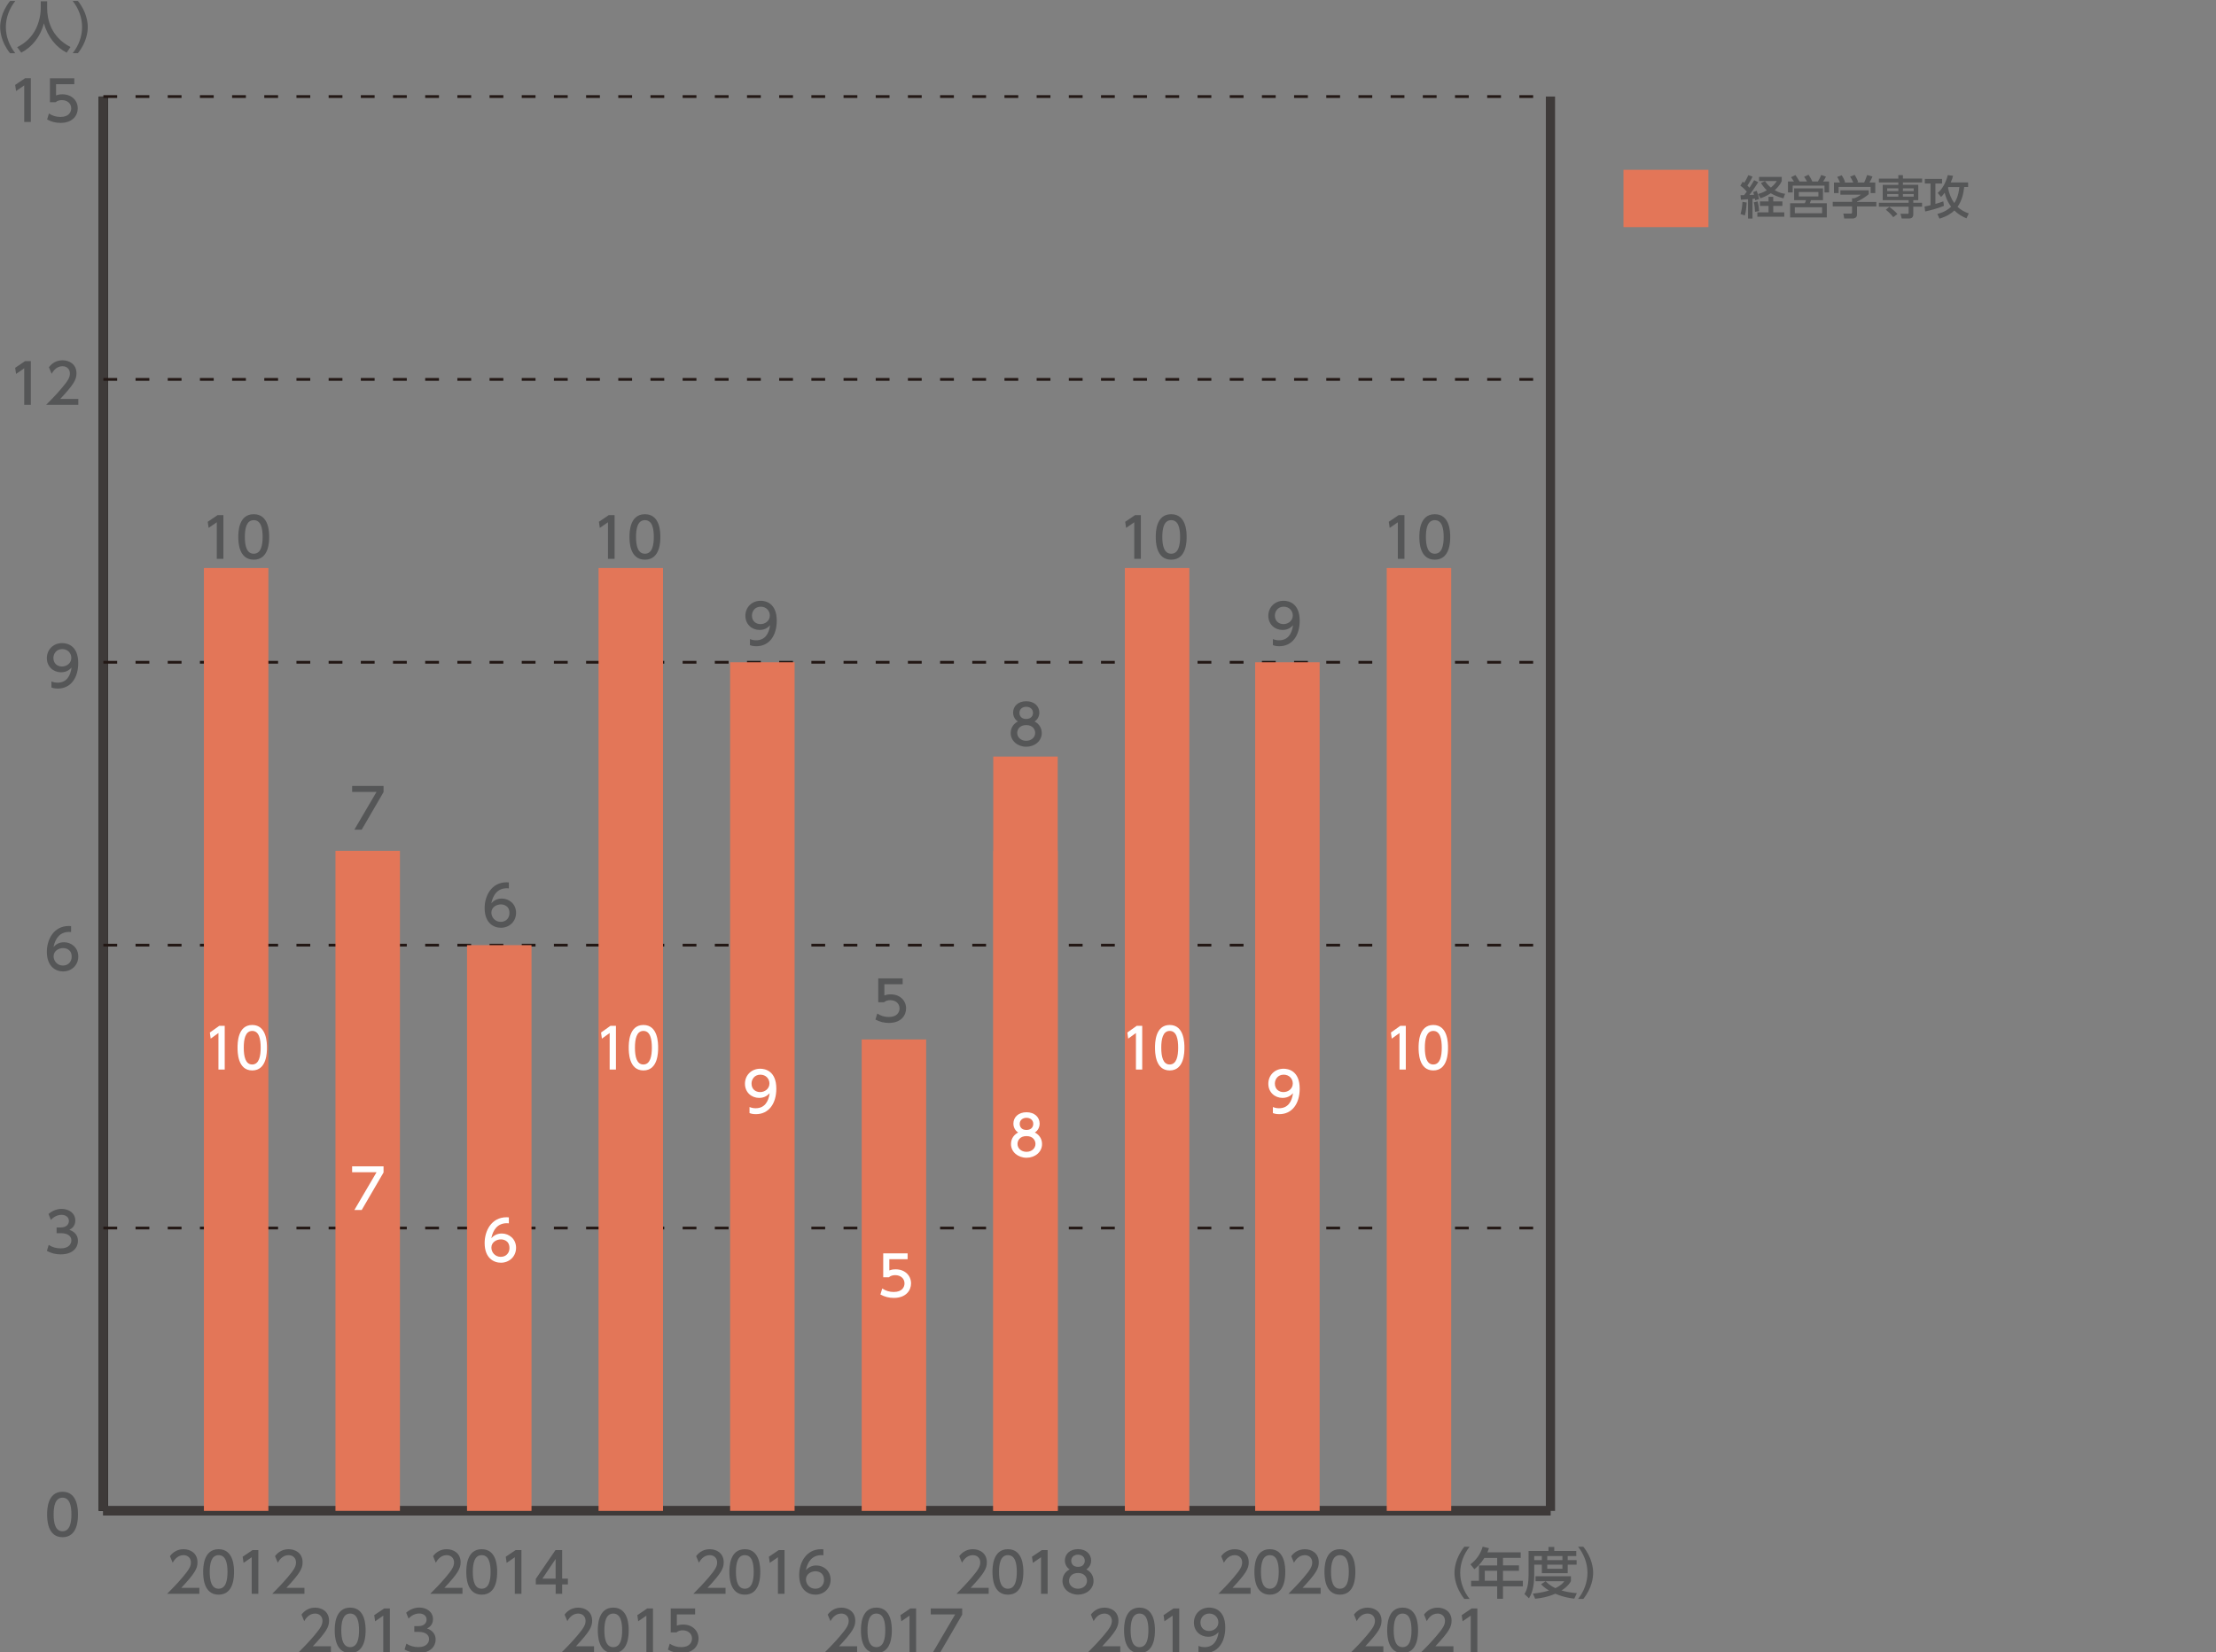 <?xml version="1.0" encoding="utf-8"?>
<!-- Generator: Adobe Illustrator 27.7.0, SVG Export Plug-In . SVG Version: 6.00 Build 0)  -->
<svg version="1.1" id="レイヤー_1" xmlns="http://www.w3.org/2000/svg" xmlns:xlink="http://www.w3.org/1999/xlink" x="0px"
	 y="0px" width="670.55px" height="500px" viewBox="0 0 670.55 500" style="enable-background:new 0 0 670.55 500;"
	 xml:space="preserve">
<rect x="0" y="0" width="670.55" height="500" fill="#808080" stroke="none"/>
<style type="text/css">
	.st0{fill:none;stroke:#000000;stroke-width:2.782;stroke-miterlimit:10;}
	.st1{fill:none;stroke:#3E3A39;stroke-width:2.782;stroke-miterlimit:10;}
	.st2{fill:#555657;}
	.st3{fill:none;stroke:#231815;stroke-width:0.835;stroke-miterlimit:10;stroke-dasharray:4.173,5.565;}
	.st4{fill-rule:evenodd;clip-rule:evenodd;fill:#E37658;}
	.st5{fill:#6FB16B;}
	.st6{fill:#E37658;}
	.st7{fill:#FFFFFF;}
</style>
<g>
	<line class="st0" x1="31.28" y1="457.26" x2="469.16" y2="457.26"/>
	<g>
		<g>
			<line class="st0" x1="31.28" y1="457.26" x2="31.28" y2="29.22"/>
			<line class="st1" x1="469.16" y1="457.26" x2="469.16" y2="29.22"/>
		</g>
	</g>
</g>
<g>
	<g>
		<g>
			<path class="st2" d="M14.26,458.33c0-1.28,0-6.87,4.67-6.87s4.67,5.61,4.67,6.87c0,1.29,0,6.89-4.67,6.89
				S14.26,459.61,14.26,458.33z M21.61,458.33c0-2.55-0.48-5.07-2.69-5.07s-2.69,2.54-2.69,5.07c0,2.69,0.55,5.09,2.69,5.09
				C21.13,463.42,21.61,460.85,21.61,458.33z"/>
		</g>
		<g>
			<path class="st2" d="M14.74,376.76c1.07,0.72,2.35,1.05,3.64,1.05c2.37,0,3.22-1.3,3.22-2.43c0-1.17-0.97-2.17-3.15-2.17h-1.32
				v-1.73h1.27c1.8,0,2.45-1.08,2.45-1.97c0-1.27-1.12-1.85-2.2-1.85c-1.25,0-2.42,0.6-3.25,1.54l-0.72-1.79
				c1.27-1.12,2.72-1.55,3.99-1.55c2.19,0,4.12,1.29,4.12,3.52c0,1.87-1.32,2.55-1.8,2.8c0.68,0.27,2.6,1,2.6,3.39
				c0,1.79-1.33,4.05-5.2,4.05c-1.74,0-3.02-0.42-4.2-1.05L14.74,376.76z"/>
		</g>
		<g>
			<path class="st2" d="M21.5,282.07c-0.38-0.02-0.42-0.03-0.58-0.03c-2.8,0-4.19,1.95-4.72,4.54c0.67-0.73,1.67-1.42,3.17-1.42
				c2.22,0,4.32,1.64,4.32,4.32c0,2.64-2.05,4.52-4.59,4.52c-2.12,0-4.92-1.35-4.92-5.97c0-3.65,2.04-7.79,6.66-7.79
				c0.23,0,0.38,0,0.67,0.04V282.07z M19.09,286.93c-1.29,0-2.87,0.82-2.87,2.49c0,1.38,1.09,2.79,2.82,2.79
				c1.72,0,2.65-1.27,2.65-2.64C21.7,287.23,19.81,286.93,19.09,286.93z"/>
		</g>
		<g>
			<path class="st2" d="M15.56,206.23c0.6,0.25,1.2,0.37,1.85,0.37c2.72,0,3.9-2,4.24-4.56c-0.47,0.48-1.37,1.42-3.17,1.42
				c-2.29,0-4.3-1.65-4.3-4.29c0-2.57,1.95-4.54,4.62-4.54c1.45,0,4.87,0.63,4.87,6.04c0,4.54-2.3,7.72-6.19,7.72
				c-1.07,0-1.63-0.22-1.92-0.33V206.23z M18.76,201.71c1.47,0,2.82-1.04,2.82-2.6c0-1.42-1.07-2.67-2.75-2.67
				c-1.85,0-2.67,1.5-2.67,2.67C16.16,200.91,17.48,201.71,18.76,201.71z"/>
		</g>
		<g>
			<path class="st2" d="M7.58,109.29h1.75v13.23h-2v-11.06l-2.47,1.7l-0.27-1.85L7.58,109.29z"/>
			<path class="st2" d="M23.7,120.72v1.8h-9.74c1.45-1.45,2.99-3.02,4.69-5.02c2.02-2.37,2.5-3.35,2.5-4.47c0-1.3-0.9-2.2-2.25-2.2
				c-1.97,0-2.95,1.75-3.27,2.29l-0.83-1.98c1.03-1.37,2.44-2.1,4.15-2.1c1.89,0,4.19,1.08,4.19,3.95c0,1.89-0.79,3.34-4.91,7.74
				H23.7z"/>
		</g>
		<g>
			<path class="st2" d="M7.58,23.68h1.75v13.23h-2V25.85l-2.47,1.7L4.59,25.7L7.58,23.68z"/>
			<path class="st2" d="M22.48,25.48h-5.52v3.39c0.42-0.15,0.95-0.33,1.9-0.33c2.84,0,4.67,1.89,4.67,4.26
				c0,2.09-1.5,4.39-5.22,4.39c-1.47,0-2.75-0.33-4.05-1.03l0.55-1.82c1.07,0.72,2.2,1.05,3.49,1.05c2.55,0,3.25-1.5,3.25-2.6
				c0-1.55-1.27-2.49-2.82-2.49c-0.68,0-1.38,0.18-1.9,0.63h-1.72v-7.24h7.38V25.48z"/>
		</g>
	</g>
	<line class="st1" x1="31.28" y1="457.26" x2="31.28" y2="29.22"/>
	<g>
		<g>
			<line class="st1" x1="31.28" y1="457.26" x2="469.16" y2="457.26"/>
			<line class="st3" x1="31.28" y1="371.65" x2="469.16" y2="371.65"/>
			<line class="st3" x1="31.28" y1="286.04" x2="469.16" y2="286.04"/>
			<line class="st3" x1="31.28" y1="200.43" x2="469.16" y2="200.43"/>
			<line class="st3" x1="31.28" y1="114.82" x2="469.16" y2="114.82"/>
			<line class="st3" x1="31.28" y1="29.22" x2="469.16" y2="29.22"/>
		</g>
	</g>
</g>
<rect x="61.7" y="171.9" class="st4" width="19.51" height="285.36"/>
<rect x="101.51" y="257.5" class="st4" width="19.51" height="199.75"/>
<rect x="141.32" y="286.04" class="st4" width="19.51" height="171.22"/>
<rect x="181.12" y="171.9" class="st4" width="19.51" height="285.36"/>
<rect x="220.93" y="200.43" class="st4" width="19.51" height="256.82"/>
<rect x="260.74" y="314.58" class="st4" width="19.51" height="142.68"/>
<line class="st5" x1="359.52" y1="257.5" x2="359.49" y2="257.5"/>
<rect x="300.55" y="228.97" class="st6" width="19.51" height="228.29"/>
<rect x="300.58" y="257.5" class="st6" width="19.48" height="199.75"/>
<g>
	<path class="st2" d="M299.17,480.54v1.8h-9.74c1.45-1.45,2.99-3.02,4.69-5.02c2.02-2.37,2.5-3.35,2.5-4.47c0-1.3-0.9-2.2-2.25-2.2
		c-1.97,0-2.95,1.75-3.27,2.29l-0.83-1.99c1.03-1.37,2.44-2.1,4.15-2.1c1.89,0,4.19,1.09,4.19,3.96c0,1.89-0.79,3.34-4.91,7.74
		H299.17z"/>
	<path class="st2" d="M300.32,475.72c0-1.28,0-6.87,4.67-6.87c4.67,0,4.67,5.61,4.67,6.87c0,1.29,0,6.89-4.67,6.89
		C300.32,482.61,300.32,477,300.32,475.72z M307.68,475.72c0-2.55-0.48-5.07-2.69-5.07s-2.69,2.54-2.69,5.07
		c0,2.69,0.55,5.09,2.69,5.09C307.2,480.81,307.68,478.24,307.68,475.72z"/>
	<path class="st2" d="M315.26,469.11h1.75v13.23h-2v-11.06l-2.47,1.7l-0.27-1.85L315.26,469.11z"/>
	<path class="st2" d="M330.9,478.45c0,2.44-2.14,4.15-4.7,4.15c-2.57,0-4.7-1.72-4.7-4.15c0-1.82,1.13-2.97,2.18-3.49
		c-0.98-0.6-1.45-1.67-1.45-2.69c0-1.97,1.55-3.44,3.97-3.44c2.4,0,3.97,1.47,3.97,3.44c0,1.02-0.47,2.09-1.45,2.69
		C329.77,475.48,330.9,476.63,330.9,478.45z M328.92,478.42c0-0.97-0.67-2.37-2.72-2.37c-2.04,0-2.72,1.39-2.72,2.37
		c0,1.32,1.13,2.39,2.72,2.39S328.92,479.74,328.92,478.42z M328.25,472.36c0-1.23-0.98-1.85-2.05-1.85c-1.07,0-2.05,0.63-2.05,1.83
		c0,0.8,0.47,1.85,2.05,1.85C327.77,474.2,328.25,473.15,328.25,472.36z"/>
</g>
<g>
	<path class="st2" d="M259.36,498.22v1.8h-9.74c1.45-1.45,2.99-3.02,4.69-5.02c2.02-2.37,2.5-3.35,2.5-4.47c0-1.3-0.9-2.2-2.25-2.2
		c-1.97,0-2.95,1.75-3.27,2.29l-0.83-1.98c1.04-1.37,2.44-2.1,4.15-2.1c1.89,0,4.19,1.08,4.19,3.95c0,1.89-0.79,3.34-4.91,7.74
		H259.36z"/>
	<path class="st2" d="M260.52,493.4c0-1.29,0-6.87,4.67-6.87c4.67,0,4.67,5.61,4.67,6.87c0,1.29,0,6.89-4.67,6.89
		C260.52,500.29,260.52,494.68,260.52,493.4z M267.88,493.4c0-2.55-0.48-5.07-2.69-5.07s-2.69,2.54-2.69,5.07
		c0,2.69,0.55,5.09,2.69,5.09C267.39,498.49,267.88,495.92,267.88,493.4z"/>
	<path class="st2" d="M275.46,486.79h1.75v13.23h-2v-11.06l-2.47,1.7l-0.27-1.85L275.46,486.79z"/>
	<path class="st2" d="M291.15,486.79v1.87l-6.61,11.36h-2.22l6.71-11.43h-7.39v-1.8H291.15z"/>
</g>
<g>
	<path class="st2" d="M378.42,480.54v1.8h-9.74c1.45-1.45,2.99-3.02,4.69-5.02c2.02-2.37,2.5-3.35,2.5-4.47c0-1.3-0.9-2.2-2.25-2.2
		c-1.97,0-2.95,1.75-3.27,2.29l-0.83-1.98c1.04-1.37,2.44-2.1,4.15-2.1c1.89,0,4.19,1.08,4.19,3.95c0,1.89-0.79,3.34-4.91,7.74
		H378.42z"/>
	<path class="st2" d="M379.58,475.72c0-1.29,0-6.87,4.67-6.87s4.67,5.61,4.67,6.87c0,1.29,0,6.89-4.67,6.89
		S379.58,477,379.58,475.72z M386.94,475.72c0-2.55-0.48-5.07-2.69-5.07s-2.69,2.54-2.69,5.07c0,2.69,0.55,5.09,2.69,5.09
		C386.45,480.81,386.94,478.23,386.94,475.72z"/>
	<path class="st2" d="M399.62,480.54v1.8h-9.74c1.45-1.45,2.99-3.02,4.69-5.02c2.02-2.37,2.5-3.35,2.5-4.47c0-1.3-0.9-2.2-2.25-2.2
		c-1.97,0-2.95,1.75-3.27,2.29l-0.83-1.98c1.04-1.37,2.44-2.1,4.15-2.1c1.89,0,4.19,1.08,4.19,3.95c0,1.89-0.79,3.34-4.91,7.74
		H399.62z"/>
	<path class="st2" d="M400.78,475.72c0-1.29,0-6.87,4.67-6.87c4.67,0,4.67,5.61,4.67,6.87c0,1.29,0,6.89-4.67,6.89
		C400.78,482.61,400.78,477,400.78,475.72z M408.14,475.72c0-2.55-0.48-5.07-2.69-5.07c-2.2,0-2.69,2.54-2.69,5.07
		c0,2.69,0.55,5.09,2.69,5.09C407.65,480.81,408.14,478.23,408.14,475.72z"/>
</g>
<g>
	<path class="st2" d="M443.11,483.91c-2.82-3.54-2.99-6.86-2.99-7.91c0-1.05,0.17-4.37,2.99-7.91h1.59
		c-1.79,2.27-2.85,5.02-2.85,7.91c0,2.89,1.08,5.64,2.85,7.91H443.11z"/>
	<path class="st2" d="M460.16,469.79v1.69h-5.37v2.27h4.84v1.64h-4.84v3.02h6.02v1.68h-6.02v3.76h-1.75v-3.76h-7.89v-1.68h2.37
		v-4.65h5.52v-2.27h-3.87c-1.18,1.85-2.17,2.7-3.04,3.42l-1.18-1.49c1.8-1.37,3.05-3.09,3.7-5.34l1.9,0.47
		c-0.22,0.65-0.32,0.87-0.48,1.25H460.16z M453.03,475.38h-3.74v3.02h3.74V475.38z"/>
	<path class="st2" d="M462.55,469.39h6.01v-1.23h1.75v1.23h6.67v1.54h-2.6v1.23h2.7v1.37h-2.7v2.57h-7.83v-2.57h-2.3v3.04
		c0,2.55-0.35,5.22-1.59,7.14l-1.37-1.3c1-1.47,1.25-3.69,1.25-5.87V469.39z M467.71,478.55c0.48,0.48,1.33,1.35,2.94,2.09
		c1.77-0.85,2.34-1.6,2.7-2.1h-8.71v-1.5h10.71v1.5c-0.25,0.43-0.9,1.57-2.84,2.8c1.43,0.42,2.8,0.65,4.64,0.82l-0.77,1.65
		c-0.8-0.08-3.14-0.35-5.74-1.49c-2.54,1.1-4.74,1.39-6.11,1.52l-0.68-1.55c0.92-0.1,2.57-0.25,4.87-0.93
		c-1.54-0.93-2.12-1.6-2.39-1.92L467.71,478.55z M464.25,470.93v1.23h2.3v-1.23H464.25z M468.19,470.93v1.23h4.59v-1.23H468.19z
		 M468.19,473.53v1.23h4.59v-1.23H468.19z"/>
	<path class="st2" d="M477.51,483.91c1.79-2.25,2.85-5.02,2.85-7.91c0-2.89-1.07-5.66-2.85-7.91h1.58c2.7,3.37,2.99,6.62,2.99,7.91
		c0,1.29-0.28,4.54-2.99,7.91H477.51z"/>
</g>
<g>
	<path class="st2" d="M219.55,480.54v1.8h-9.74c1.45-1.45,2.99-3.02,4.69-5.02c2.02-2.37,2.5-3.35,2.5-4.47c0-1.3-0.9-2.2-2.25-2.2
		c-1.97,0-2.95,1.75-3.27,2.29l-0.83-1.99c1.03-1.37,2.44-2.1,4.15-2.1c1.89,0,4.19,1.09,4.19,3.96c0,1.89-0.79,3.34-4.91,7.74
		H219.55z"/>
	<path class="st2" d="M220.71,475.72c0-1.28,0-6.87,4.67-6.87c4.67,0,4.67,5.61,4.67,6.87c0,1.29,0,6.89-4.67,6.89
		C220.71,482.61,220.71,477,220.71,475.72z M228.07,475.72c0-2.55-0.48-5.07-2.69-5.07s-2.69,2.54-2.69,5.07
		c0,2.69,0.55,5.09,2.69,5.09C227.58,480.81,228.07,478.24,228.07,475.72z"/>
	<path class="st2" d="M235.65,469.11h1.75v13.23h-2v-11.06l-2.47,1.7l-0.27-1.85L235.65,469.11z"/>
	<path class="st2" d="M249.15,470.68c-0.38-0.02-0.42-0.03-0.58-0.03c-2.8,0-4.19,1.95-4.72,4.54c0.67-0.73,1.67-1.42,3.17-1.42
		c2.22,0,4.32,1.64,4.32,4.32c0,2.64-2.05,4.52-4.59,4.52c-2.12,0-4.92-1.35-4.92-5.97c0-3.65,2.04-7.79,6.66-7.79
		c0.23,0,0.38,0,0.67,0.04V470.68z M246.75,475.53c-1.29,0-2.87,0.82-2.87,2.49c0,1.38,1.09,2.79,2.82,2.79
		c1.72,0,2.65-1.27,2.65-2.64C249.35,475.83,247.47,475.53,246.75,475.53z"/>
</g>
<g>
	<path class="st2" d="M179.75,498.22v1.8H170c1.45-1.45,2.99-3.02,4.69-5.02c2.02-2.37,2.5-3.35,2.5-4.47c0-1.3-0.9-2.2-2.25-2.2
		c-1.97,0-2.95,1.75-3.27,2.29l-0.83-1.98c1.04-1.37,2.44-2.1,4.15-2.1c1.89,0,4.19,1.08,4.19,3.95c0,1.89-0.79,3.34-4.91,7.74
		H179.75z"/>
	<path class="st2" d="M180.9,493.4c0-1.29,0-6.87,4.67-6.87s4.67,5.61,4.67,6.87c0,1.29,0,6.89-4.67,6.89S180.9,494.68,180.9,493.4z
		 M188.26,493.4c0-2.55-0.48-5.07-2.69-5.07s-2.69,2.54-2.69,5.07c0,2.69,0.55,5.09,2.69,5.09
		C187.78,498.49,188.26,495.92,188.26,493.4z"/>
	<path class="st2" d="M195.84,486.79h1.75v13.23h-2v-11.06l-2.47,1.7l-0.27-1.85L195.84,486.79z"/>
	<path class="st2" d="M210.33,488.59h-5.52v3.39c0.42-0.15,0.95-0.33,1.9-0.33c2.84,0,4.67,1.89,4.67,4.26
		c0,2.09-1.5,4.39-5.22,4.39c-1.47,0-2.75-0.33-4.05-1.04l0.55-1.82c1.07,0.72,2.2,1.05,3.49,1.05c2.55,0,3.25-1.5,3.25-2.6
		c0-1.55-1.27-2.49-2.82-2.49c-0.68,0-1.38,0.18-1.9,0.63h-1.72v-7.24h7.38V488.59z"/>
</g>
<g>
	<path class="st2" d="M139.94,480.54v1.8h-9.74c1.45-1.45,2.99-3.02,4.69-5.02c2.02-2.37,2.5-3.35,2.5-4.47c0-1.3-0.9-2.2-2.25-2.2
		c-1.97,0-2.95,1.75-3.27,2.29l-0.83-1.99c1.03-1.37,2.44-2.1,4.15-2.1c1.89,0,4.19,1.09,4.19,3.96c0,1.89-0.79,3.34-4.91,7.74
		H139.94z"/>
	<path class="st2" d="M141.1,475.72c0-1.28,0-6.87,4.67-6.87c4.67,0,4.67,5.61,4.67,6.87c0,1.29,0,6.89-4.67,6.89
		C141.1,482.61,141.1,477,141.1,475.72z M148.45,475.72c0-2.55-0.48-5.07-2.69-5.07s-2.69,2.54-2.69,5.07
		c0,2.69,0.55,5.09,2.69,5.09C147.97,480.81,148.45,478.24,148.45,475.72z"/>
	<path class="st2" d="M156.03,469.11h1.75v13.23h-2v-11.06l-2.47,1.7l-0.27-1.85L156.03,469.11z"/>
	<path class="st2" d="M168.14,482.34v-2.84h-6.01v-1.68l5.96-8.71h2.02v8.64h1.73v1.75h-1.73v2.84H168.14z M164.13,477.75h4v-5.94
		L164.13,477.75z"/>
</g>
<g>
	<path class="st2" d="M100.13,498.22v1.8h-9.74c1.45-1.45,2.99-3.02,4.69-5.02c2.02-2.37,2.5-3.35,2.5-4.47c0-1.3-0.9-2.2-2.25-2.2
		c-1.97,0-2.95,1.75-3.27,2.29l-0.83-1.98c1.04-1.37,2.44-2.1,4.15-2.1c1.89,0,4.19,1.08,4.19,3.95c0,1.89-0.79,3.34-4.91,7.74
		H100.13z"/>
	<path class="st2" d="M101.29,493.4c0-1.29,0-6.87,4.67-6.87c4.67,0,4.67,5.61,4.67,6.87c0,1.29,0,6.89-4.67,6.89
		C101.29,500.29,101.29,494.68,101.29,493.4z M108.65,493.4c0-2.55-0.48-5.07-2.69-5.07c-2.2,0-2.69,2.54-2.69,5.07
		c0,2.69,0.55,5.09,2.69,5.09C108.16,498.49,108.65,495.92,108.65,493.4z"/>
	<path class="st2" d="M116.23,486.79h1.75v13.23h-2v-11.06l-2.47,1.7l-0.27-1.85L116.23,486.79z"/>
	<path class="st2" d="M122.97,497.43c1.07,0.72,2.35,1.05,3.64,1.05c2.37,0,3.22-1.3,3.22-2.44c0-1.17-0.97-2.17-3.15-2.17h-1.32
		v-1.74h1.27c1.8,0,2.45-1.08,2.45-1.97c0-1.27-1.12-1.85-2.2-1.85c-1.25,0-2.42,0.6-3.25,1.54l-0.72-1.79
		c1.27-1.12,2.72-1.55,3.99-1.55c2.19,0,4.12,1.29,4.12,3.52c0,1.87-1.32,2.55-1.8,2.8c0.68,0.27,2.6,1,2.6,3.39
		c0,1.79-1.33,4.05-5.2,4.05c-1.74,0-3.02-0.42-4.2-1.05L122.97,497.43z"/>
</g>
<g>
	<path class="st2" d="M60.32,480.54v1.8h-9.74c1.45-1.45,2.99-3.02,4.69-5.02c2.02-2.37,2.5-3.35,2.5-4.47c0-1.3-0.9-2.2-2.25-2.2
		c-1.97,0-2.95,1.75-3.27,2.29l-0.83-1.99c1.03-1.37,2.44-2.1,4.15-2.1c1.89,0,4.19,1.09,4.19,3.96c0,1.89-0.79,3.34-4.91,7.74
		H60.32z"/>
	<path class="st2" d="M61.48,475.72c0-1.28,0-6.87,4.67-6.87s4.67,5.61,4.67,6.87c0,1.29,0,6.89-4.67,6.89S61.48,477,61.48,475.72z
		 M68.84,475.72c0-2.55-0.48-5.07-2.69-5.07c-2.2,0-2.69,2.54-2.69,5.07c0,2.69,0.55,5.09,2.69,5.09
		C68.36,480.81,68.84,478.24,68.84,475.72z"/>
	<path class="st2" d="M76.42,469.11h1.75v13.23h-2v-11.06l-2.47,1.7l-0.27-1.85L76.42,469.11z"/>
	<path class="st2" d="M92.12,480.54v1.8h-9.74c1.45-1.45,2.99-3.02,4.69-5.02c2.02-2.37,2.5-3.35,2.5-4.47c0-1.3-0.9-2.2-2.25-2.2
		c-1.97,0-2.95,1.75-3.27,2.29l-0.83-1.99c1.03-1.37,2.44-2.1,4.15-2.1c1.89,0,4.19,1.09,4.19,3.96c0,1.89-0.79,3.34-4.91,7.74
		H92.12z"/>
</g>
<g>
	<path class="st2" d="M3.04,16.1C0.21,12.57,0.05,9.25,0.05,8.2s0.17-4.37,2.99-7.91h1.59C2.84,2.56,1.77,5.31,1.77,8.2
		s1.08,5.64,2.85,7.91H3.04z"/>
	<path class="st2" d="M12.32,0.4h1.95v2.05c0,3.24,1.02,8.68,7.06,11.78l-1.15,1.7c-3.07-1.54-5.74-4.66-6.89-8.88
		c-1.03,4.01-3.54,7.16-6.86,8.88L5.2,14.27c2.44-1.18,4.47-3.09,5.66-5.54c0.9-1.85,1.47-4.17,1.47-6.21V0.4z"/>
	<path class="st2" d="M21.99,16.1c1.79-2.25,2.85-5.02,2.85-7.91s-1.07-5.66-2.85-7.91h1.58c2.7,3.37,2.99,6.62,2.99,7.91
		s-0.28,4.54-2.99,7.91H21.99z"/>
</g>
<rect x="491.25" y="51.39" class="st6" width="25.7" height="17.35"/>
<g>
	<path class="st2" d="M526.67,59.07c0.35,0,0.42,0,1.09-0.01c0.28-0.33,0.58-0.77,0.81-1.07c-1-1.14-1.54-1.52-1.95-1.78l0.72-1.24
		c0.22,0.17,0.29,0.22,0.45,0.35c0.15-0.22,0.74-1.14,1.25-2.31l1.28,0.46c-0.35,0.68-0.86,1.68-1.57,2.69
		c0.4,0.37,0.54,0.54,0.64,0.65c0.54-0.82,0.82-1.24,1.41-2.27l1.24,0.6c-0.7,1.14-2.17,3.24-2.67,3.87l1.39-0.05
		c-0.14-0.5-0.17-0.57-0.25-0.82l1.06-0.39c0.28,0.72,0.57,1.64,0.72,2.49l-1.18,0.38c-0.03-0.22-0.04-0.32-0.07-0.5
		c-0.17,0.01-0.63,0.06-0.75,0.07v5.95h-1.35v-5.85c-0.71,0.05-1.78,0.12-2.15,0.15L526.67,59.07z M528.53,61.3
		c-0.03,0.49-0.12,2.38-0.54,3.9l-1.31-0.42c0.36-1.23,0.47-2.14,0.59-3.69L528.53,61.3z M531.84,60.95
		c0.25,0.92,0.39,1.74,0.45,2.95l-1.23,0.2c-0.01-0.79-0.15-2.01-0.36-2.86L531.84,60.95z M539.35,60.95v1.36h-2.77v1.96h3.34v1.31
		h-8.15v-1.31h3.38v-1.96h-2.6v-1.36h2.6v-1.38h1.42v1.38H539.35z M534.08,54.82c0.31,0.45,0.77,1.11,1.78,1.95
		c1.11-0.93,1.48-1.5,1.78-1.98h-5.36v-1.26h6.86v1.26c-0.18,0.43-0.64,1.45-2.12,2.77c1.46,0.85,2.58,1.02,3.13,1.09l-0.49,1.38
		c-1.96-0.52-3.05-1.07-3.83-1.55c-1.34,0.9-2.45,1.29-3.13,1.53l-0.7-1.29c0.5-0.14,1.35-0.38,2.63-1.13
		c-0.74-0.68-1.24-1.37-1.77-2.21L534.08,54.82z"/>
	<path class="st2" d="M546.78,54.92c-0.08-0.15-0.46-0.85-0.86-1.43l1.34-0.61c0.6,0.95,0.82,1.32,1.14,2.05h1.68
		c0.49-0.77,0.74-1.3,1.02-1.98l1.43,0.52c-0.28,0.61-0.71,1.25-0.86,1.46h1.8v3.31h-1.39v-2.05h-9.62v2.05h-1.43v-3.31h1.82
		c-0.46-0.71-0.74-1.1-0.88-1.3l1.31-0.64c0.29,0.39,0.7,0.93,1.24,1.94H546.78z M551.63,60.59h-3.65l-0.32,0.92h5.12v4.29h-11.1
		v-4.29h4.44c0.15-0.29,0.28-0.58,0.35-0.92h-3.58v-3.59h8.73V60.59z M551.36,62.73h-8.26v1.8h8.26V62.73z M550.24,58.12h-5.93v1.34
		h5.93V58.12z"/>
	<path class="st2" d="M565.47,57.62v1.15c-0.79,0.71-2.45,1.78-3.55,2.23v0.11h5.85v1.37h-5.85v2.49c0,1-1,1.15-1.14,1.15h-2.73
		l-0.26-1.48h2.24c0.39,0,0.39-0.2,0.39-0.45v-1.73h-5.84v-1.37h5.84v-1.08h0.61c0.47-0.15,1.43-0.54,2.06-1.1h-6.2v-1.31H565.47z
		 M556.77,55.25c-0.29-0.75-0.64-1.38-0.84-1.71l1.35-0.5c0.38,0.53,0.81,1.35,1.04,2.09l-0.32,0.12h2.79
		c-0.35-0.81-0.61-1.28-0.95-1.8l1.38-0.53c0.29,0.45,0.84,1.48,1.06,2.17l-0.46,0.15h2.26c0.17-0.32,0.38-0.74,0.92-2.28l1.6,0.47
		c-0.32,0.74-0.5,1.1-0.92,1.81h1.77v3.19h-1.41v-1.86h-9.68v1.86h-1.41v-3.19H556.77z"/>
	<path class="st2" d="M574.43,53h1.38v1.04h5.81v1.17h-5.81v0.73h4.65v4.64h-1.51v0.78h2.66v1.18h-2.66v2.4c0,1.13-1,1.18-1.18,1.18
		h-2.32l-0.38-1.43h2.19c0.25,0,0.28-0.05,0.28-0.36v-1.78h-9v-1.18h9v-0.78h-7.84v-4.64h4.73v-0.73h-5.89v-1.17h5.89V53z
		 M572.89,65.73c-0.79-1.09-1.94-2.01-2.24-2.26l1.06-0.87c0.53,0.39,1.81,1.42,2.44,2.18L572.89,65.73z M574.43,57.01h-3.38v0.81
		h3.38V57.01z M574.43,58.73h-3.38v0.78h3.38V58.73z M579.08,57.01h-3.27v0.81h3.27V57.01z M579.08,58.73h-3.27v0.78h3.27V58.73z"/>
	<path class="st2" d="M582.36,62.49c0.39-0.06,0.61-0.1,1.81-0.39v-6.56h-1.73v-1.4h5.22v1.4h-2.02v6.17c0.6-0.17,1.74-0.5,2.4-0.77
		l0.18,1.36c-1.42,0.64-4.19,1.39-5.68,1.7L582.36,62.49z M595.54,55.21v1.39h-1.18c-0.24,2.23-0.81,4.29-2.02,6
		c1.03,0.97,2.17,1.57,3.4,1.99l-0.7,1.48c-1.07-0.45-2.41-1.1-3.65-2.38c-0.85,0.84-2.13,1.74-4.51,2.48l-0.64-1.42
		c2.19-0.56,3.38-1.46,4.16-2.19c-0.46-0.61-1.39-1.95-1.95-4.22c-0.56,0.78-0.88,1.07-1.09,1.26l-1.02-1.21
		c1.41-1.14,2.53-3.27,3.05-5.4l1.59,0.22c-0.13,0.53-0.24,1-0.7,2.01H595.54z M589.58,56.6c-0.03,0.05-0.08,0.15-0.13,0.21
		c0.32,1.7,0.92,3.27,1.89,4.64c0.4-0.6,1.28-1.95,1.55-4.84H589.58z"/>
</g>
<g>
	<g>
		<path class="st7" d="M153.97,370.23c-0.38-0.02-0.42-0.04-0.58-0.04c-2.8,0-4.19,1.95-4.72,4.54c0.67-0.74,1.67-1.42,3.17-1.42
			c2.22,0,4.32,1.64,4.32,4.32c0,2.64-2.05,4.52-4.59,4.52c-2.12,0-4.92-1.35-4.92-5.97c0-3.65,2.04-7.79,6.66-7.79
			c0.23,0,0.38,0,0.67,0.04V370.23z M151.56,375.09c-1.29,0-2.87,0.82-2.87,2.49c0,1.38,1.09,2.79,2.82,2.79
			c1.72,0,2.65-1.27,2.65-2.64C154.17,375.39,152.28,375.09,151.56,375.09z"/>
	</g>
</g>
<g>
	<g>
		<path class="st7" d="M226.8,335.03c0.6,0.25,1.2,0.37,1.85,0.37c2.72,0,3.9-2,4.24-4.55c-0.47,0.48-1.37,1.42-3.17,1.42
			c-2.29,0-4.3-1.65-4.3-4.29c0-2.57,1.95-4.54,4.62-4.54c1.45,0,4.87,0.64,4.87,6.04c0,4.54-2.3,7.72-6.19,7.72
			c-1.07,0-1.63-0.22-1.92-0.33V335.03z M230.01,330.51c1.47,0,2.82-1.04,2.82-2.6c0-1.42-1.07-2.67-2.75-2.67
			c-1.85,0-2.67,1.5-2.67,2.67C227.4,329.71,228.72,330.51,230.01,330.51z"/>
	</g>
</g>
<g>
	<g>
		<path class="st7" d="M315.32,346.23c0,2.44-2.14,4.15-4.7,4.15s-4.7-1.72-4.7-4.15c0-1.82,1.13-2.97,2.18-3.49
			c-0.98-0.6-1.45-1.67-1.45-2.69c0-1.97,1.55-3.44,3.97-3.44c2.4,0,3.97,1.47,3.97,3.44c0,1.02-0.47,2.09-1.45,2.69
			C314.18,343.26,315.32,344.41,315.32,346.23z M313.33,346.2c0-0.97-0.67-2.37-2.72-2.37c-2.04,0-2.72,1.39-2.72,2.37
			c0,1.32,1.13,2.39,2.72,2.39S313.33,347.51,313.33,346.2z M312.66,340.14c0-1.23-0.98-1.85-2.05-1.85s-2.05,0.64-2.05,1.84
			c0,0.8,0.47,1.85,2.05,1.85C312.18,341.97,312.66,340.92,312.66,340.14z"/>
	</g>
</g>
<g>
	<g>
		<path class="st7" d="M274.63,381.09h-5.52v3.39c0.42-0.15,0.95-0.33,1.9-0.33c2.84,0,4.67,1.89,4.67,4.26
			c0,2.09-1.5,4.39-5.22,4.39c-1.47,0-2.75-0.33-4.05-1.03l0.55-1.82c1.07,0.72,2.2,1.05,3.49,1.05c2.55,0,3.25-1.5,3.25-2.6
			c0-1.55-1.27-2.49-2.82-2.49c-0.68,0-1.38,0.18-1.9,0.64h-1.72v-7.24h7.38V381.09z"/>
	</g>
</g>
<g>
	<g>
		<path class="st7" d="M116.06,352.97v1.87l-6.61,11.36h-2.22l6.71-11.43h-7.39v-1.8H116.06z"/>
	</g>
</g>
<g>
	<g>
		<path class="st7" d="M66.34,310.46H68v13.23h-1.9v-11.06l-2.35,1.7l-0.25-1.85L66.34,310.46z"/>
		<path class="st7" d="M71.88,317.07c0-1.29,0-6.87,4.45-6.87c4.45,0,4.45,5.61,4.45,6.87c0,1.29,0,6.89-4.45,6.89
			C71.88,323.96,71.88,318.35,71.88,317.07z M78.88,317.07c0-2.55-0.46-5.07-2.56-5.07s-2.56,2.54-2.56,5.07
			c0,2.69,0.52,5.09,2.56,5.09C78.42,322.15,78.88,319.58,78.88,317.07z"/>
	</g>
</g>
<g>
	<g>
		<path class="st2" d="M153.97,268.86c-0.38-0.02-0.42-0.04-0.58-0.04c-2.8,0-4.19,1.95-4.72,4.54c0.67-0.74,1.67-1.42,3.17-1.42
			c2.22,0,4.32,1.64,4.32,4.32c0,2.64-2.05,4.52-4.59,4.52c-2.12,0-4.92-1.35-4.92-5.97c0-3.65,2.04-7.79,6.66-7.79
			c0.23,0,0.38,0,0.67,0.04V268.86z M151.56,273.71c-1.29,0-2.87,0.82-2.87,2.49c0,1.38,1.09,2.79,2.82,2.79
			c1.72,0,2.65-1.27,2.65-2.64C154.17,274.01,152.28,273.71,151.56,273.71z"/>
	</g>
</g>
<g>
	<g>
		<path class="st2" d="M315.23,221.84c0,2.44-2.14,4.15-4.7,4.15c-2.57,0-4.7-1.72-4.7-4.15c0-1.82,1.13-2.97,2.18-3.49
			c-0.98-0.6-1.45-1.67-1.45-2.69c0-1.97,1.55-3.44,3.97-3.44c2.4,0,3.97,1.47,3.97,3.44c0,1.02-0.47,2.09-1.45,2.69
			C314.1,218.87,315.23,220.02,315.23,221.84z M313.24,221.81c0-0.97-0.67-2.37-2.72-2.37c-2.04,0-2.72,1.39-2.72,2.37
			c0,1.32,1.13,2.39,2.72,2.39C312.11,224.19,313.24,223.12,313.24,221.81z M312.58,215.75c0-1.23-0.98-1.85-2.05-1.85
			c-1.07,0-2.05,0.64-2.05,1.84c0,0.8,0.47,1.85,2.05,1.85C312.09,217.58,312.58,216.53,312.58,215.75z"/>
	</g>
</g>
<g>
	<g>
		<path class="st2" d="M273.13,297.87h-5.52v3.39c0.42-0.15,0.95-0.33,1.9-0.33c2.84,0,4.67,1.89,4.67,4.26
			c0,2.09-1.5,4.39-5.22,4.39c-1.47,0-2.75-0.33-4.05-1.03l0.55-1.82c1.07,0.72,2.2,1.05,3.49,1.05c2.55,0,3.25-1.5,3.25-2.6
			c0-1.55-1.27-2.49-2.82-2.49c-0.68,0-1.38,0.18-1.9,0.64h-1.72v-7.24h7.38V297.87z"/>
	</g>
</g>
<g>
	<g>
		<path class="st2" d="M226.93,193.41c0.6,0.25,1.2,0.37,1.85,0.37c2.72,0,3.9-2,4.24-4.55c-0.47,0.48-1.37,1.42-3.17,1.42
			c-2.29,0-4.3-1.65-4.3-4.29c0-2.57,1.95-4.54,4.62-4.54c1.45,0,4.87,0.64,4.87,6.04c0,4.54-2.3,7.72-6.19,7.72
			c-1.07,0-1.63-0.22-1.92-0.33V193.41z M230.13,188.88c1.47,0,2.82-1.04,2.82-2.6c0-1.42-1.07-2.67-2.75-2.67
			c-1.85,0-2.67,1.5-2.67,2.67C227.53,188.08,228.85,188.88,230.13,188.88z"/>
	</g>
</g>
<g>
	<g>
		<path class="st2" d="M116.06,237.86v1.87l-6.61,11.36h-2.22l6.71-11.43h-7.39v-1.8H116.06z"/>
	</g>
</g>
<g>
	<g>
		<path class="st2" d="M65.85,155.89h1.75v13.23h-2v-11.06l-2.47,1.7l-0.27-1.85L65.85,155.89z"/>
		<path class="st2" d="M72.11,162.49c0-1.29,0-6.87,4.67-6.87s4.67,5.61,4.67,6.87c0,1.29,0,6.89-4.67,6.89
			S72.11,163.78,72.11,162.49z M79.47,162.49c0-2.55-0.48-5.07-2.69-5.07c-2.2,0-2.69,2.54-2.69,5.07c0,2.69,0.55,5.09,2.69,5.09
			C78.99,167.58,79.47,165.01,79.47,162.49z"/>
	</g>
</g>
<g>
	<g>
		<path class="st7" d="M184.71,310.46h1.67v13.23h-1.9v-11.06l-2.35,1.7l-0.25-1.85L184.71,310.46z"/>
		<path class="st7" d="M190.25,317.07c0-1.29,0-6.87,4.45-6.87c4.45,0,4.45,5.61,4.45,6.87c0,1.29,0,6.89-4.45,6.89
			C190.25,323.96,190.25,318.35,190.25,317.07z M197.25,317.07c0-2.55-0.46-5.07-2.56-5.07s-2.56,2.54-2.56,5.07
			c0,2.69,0.52,5.09,2.56,5.09C196.79,322.15,197.25,319.58,197.25,317.07z"/>
	</g>
</g>
<g>
	<g>
		<path class="st2" d="M184.22,155.89h1.75v13.23h-2v-11.06l-2.47,1.7l-0.27-1.85L184.22,155.89z"/>
		<path class="st2" d="M190.48,162.49c0-1.29,0-6.87,4.67-6.87c4.67,0,4.67,5.61,4.67,6.87c0,1.29,0,6.89-4.67,6.89
			C190.48,169.38,190.48,163.78,190.48,162.49z M197.84,162.49c0-2.55-0.48-5.07-2.69-5.07s-2.69,2.54-2.69,5.07
			c0,2.69,0.55,5.09,2.69,5.09C197.36,167.58,197.84,165.01,197.84,162.49z"/>
	</g>
</g>
<rect x="379.81" y="200.43" class="st4" width="19.51" height="256.82"/>
<rect x="419.62" y="171.9" class="st4" width="19.51" height="285.36"/>
<g>
	<g>
		<path class="st7" d="M385.17,335.03c0.6,0.25,1.2,0.37,1.85,0.37c2.72,0,3.9-2,4.24-4.55c-0.47,0.48-1.37,1.42-3.17,1.42
			c-2.29,0-4.3-1.65-4.3-4.29c0-2.57,1.95-4.54,4.62-4.54c1.45,0,4.87,0.64,4.87,6.04c0,4.54-2.3,7.72-6.19,7.72
			c-1.07,0-1.63-0.22-1.92-0.33V335.03z M388.37,330.51c1.47,0,2.82-1.04,2.82-2.6c0-1.42-1.07-2.67-2.75-2.67
			c-1.85,0-2.67,1.5-2.67,2.67C385.77,329.71,387.09,330.51,388.37,330.51z"/>
	</g>
</g>
<g>
	<g>
		<path class="st2" d="M385.17,193.41c0.6,0.25,1.2,0.37,1.85,0.37c2.72,0,3.9-2,4.24-4.55c-0.47,0.48-1.37,1.42-3.17,1.42
			c-2.29,0-4.3-1.65-4.3-4.29c0-2.57,1.95-4.54,4.62-4.54c1.45,0,4.87,0.64,4.87,6.04c0,4.54-2.3,7.72-6.19,7.72
			c-1.07,0-1.63-0.22-1.92-0.33V193.41z M388.37,188.88c1.47,0,2.82-1.04,2.82-2.6c0-1.42-1.07-2.67-2.75-2.67
			c-1.85,0-2.67,1.5-2.67,2.67C385.77,188.08,387.09,188.88,388.37,188.88z"/>
	</g>
</g>
<g>
	<path class="st2" d="M338.99,498.22v1.8h-9.74c1.45-1.45,2.99-3.02,4.69-5.02c2.02-2.37,2.5-3.35,2.5-4.47c0-1.3-0.9-2.2-2.25-2.2
		c-1.97,0-2.95,1.75-3.27,2.29l-0.83-1.98c1.04-1.37,2.44-2.1,4.15-2.1c1.89,0,4.19,1.08,4.19,3.95c0,1.89-0.79,3.34-4.91,7.74
		H338.99z"/>
	<path class="st2" d="M340.14,493.4c0-1.29,0-6.87,4.67-6.87s4.67,5.61,4.67,6.87c0,1.29,0,6.89-4.67,6.89
		S340.14,494.68,340.14,493.4z M347.5,493.4c0-2.55-0.48-5.07-2.69-5.07s-2.69,2.54-2.69,5.07c0,2.69,0.55,5.09,2.69,5.09
		C347.02,498.49,347.5,495.92,347.5,493.4z"/>
	<path class="st2" d="M355.08,486.79h1.75v13.23h-2v-11.06l-2.47,1.7l-0.27-1.85L355.08,486.79z"/>
	<path class="st2" d="M362.65,498.12c0.6,0.25,1.2,0.37,1.85,0.37c2.72,0,3.9-2,4.24-4.56c-0.47,0.49-1.37,1.42-3.17,1.42
		c-2.29,0-4.3-1.65-4.3-4.29c0-2.57,1.95-4.54,4.62-4.54c1.45,0,4.87,0.63,4.87,6.04c0,4.54-2.3,7.72-6.19,7.72
		c-1.07,0-1.63-0.22-1.92-0.33V498.12z M365.85,493.6c1.47,0,2.82-1.04,2.82-2.6c0-1.42-1.07-2.67-2.75-2.67
		c-1.85,0-2.67,1.5-2.67,2.67C363.25,492.8,364.56,493.6,365.85,493.6z"/>
</g>
<g>
	<path class="st2" d="M418.6,498.22v1.8h-9.74c1.45-1.45,2.99-3.02,4.69-5.02c2.02-2.37,2.5-3.35,2.5-4.47c0-1.3-0.9-2.2-2.25-2.2
		c-1.97,0-2.95,1.75-3.27,2.29l-0.83-1.98c1.04-1.37,2.44-2.1,4.15-2.1c1.89,0,4.19,1.08,4.19,3.95c0,1.89-0.79,3.34-4.91,7.74
		H418.6z"/>
	<path class="st2" d="M419.76,493.4c0-1.29,0-6.87,4.67-6.87s4.67,5.61,4.67,6.87c0,1.29,0,6.89-4.67,6.89
		S419.76,494.68,419.76,493.4z M427.11,493.4c0-2.55-0.48-5.07-2.69-5.07s-2.69,2.54-2.69,5.07c0,2.69,0.55,5.09,2.69,5.09
		C426.63,498.49,427.11,495.92,427.11,493.4z"/>
	<path class="st2" d="M439.8,498.22v1.8h-9.74c1.45-1.45,2.99-3.02,4.69-5.02c2.02-2.37,2.5-3.35,2.5-4.47c0-1.3-0.9-2.2-2.25-2.2
		c-1.97,0-2.95,1.75-3.27,2.29l-0.83-1.98c1.04-1.37,2.44-2.1,4.15-2.1c1.89,0,4.19,1.08,4.19,3.95c0,1.89-0.79,3.34-4.91,7.74
		H439.8z"/>
	<path class="st2" d="M445.29,486.79h1.75v13.23h-2v-11.06l-2.47,1.7l-0.27-1.85L445.29,486.79z"/>
</g>
<rect x="340.38" y="171.9" class="st4" width="19.51" height="285.36"/>
<g>
	<g>
		<path class="st7" d="M343.96,310.46h1.67v13.23h-1.9v-11.06l-2.35,1.7l-0.25-1.85L343.96,310.46z"/>
		<path class="st7" d="M349.5,317.07c0-1.29,0-6.87,4.45-6.87c4.45,0,4.45,5.61,4.45,6.87c0,1.29,0,6.89-4.45,6.89
			C349.5,323.96,349.5,318.35,349.5,317.07z M356.51,317.07c0-2.55-0.46-5.07-2.56-5.07s-2.56,2.54-2.56,5.07
			c0,2.69,0.52,5.09,2.56,5.09C356.05,322.15,356.51,319.58,356.51,317.07z"/>
	</g>
</g>
<g>
	<g>
		<path class="st2" d="M343.47,155.89h1.75v13.23h-2v-11.06l-2.47,1.7l-0.27-1.85L343.47,155.89z"/>
		<path class="st2" d="M349.73,162.49c0-1.29,0-6.87,4.67-6.87s4.67,5.61,4.67,6.87c0,1.29,0,6.89-4.67,6.89
			S349.73,163.78,349.73,162.49z M357.09,162.49c0-2.55-0.48-5.07-2.69-5.07s-2.69,2.54-2.69,5.07c0,2.69,0.55,5.09,2.69,5.09
			C356.61,167.58,357.09,165.01,357.09,162.49z"/>
	</g>
</g>
<g>
	<g>
		<path class="st7" d="M423.72,310.46h1.67v13.23h-1.9v-11.06l-2.35,1.7l-0.25-1.85L423.72,310.46z"/>
		<path class="st7" d="M429.26,317.07c0-1.29,0-6.87,4.45-6.87c4.45,0,4.45,5.61,4.45,6.87c0,1.29,0,6.89-4.45,6.89
			C429.26,323.96,429.26,318.35,429.26,317.07z M436.27,317.07c0-2.55-0.46-5.07-2.56-5.07c-2.1,0-2.56,2.54-2.56,5.07
			c0,2.69,0.52,5.09,2.56,5.09C435.81,322.15,436.27,319.58,436.27,317.07z"/>
	</g>
</g>
<g>
	<g>
		<path class="st2" d="M423.23,155.89h1.75v13.23h-2v-11.06l-2.47,1.7l-0.27-1.85L423.23,155.89z"/>
		<path class="st2" d="M429.49,162.49c0-1.29,0-6.87,4.67-6.87s4.67,5.61,4.67,6.87c0,1.29,0,6.89-4.67,6.89
			S429.49,163.78,429.49,162.49z M436.85,162.49c0-2.55-0.48-5.07-2.69-5.07s-2.69,2.54-2.69,5.07c0,2.69,0.55,5.09,2.69,5.09
			C436.37,167.58,436.85,165.01,436.85,162.49z"/>
	</g>
</g>
</svg>
